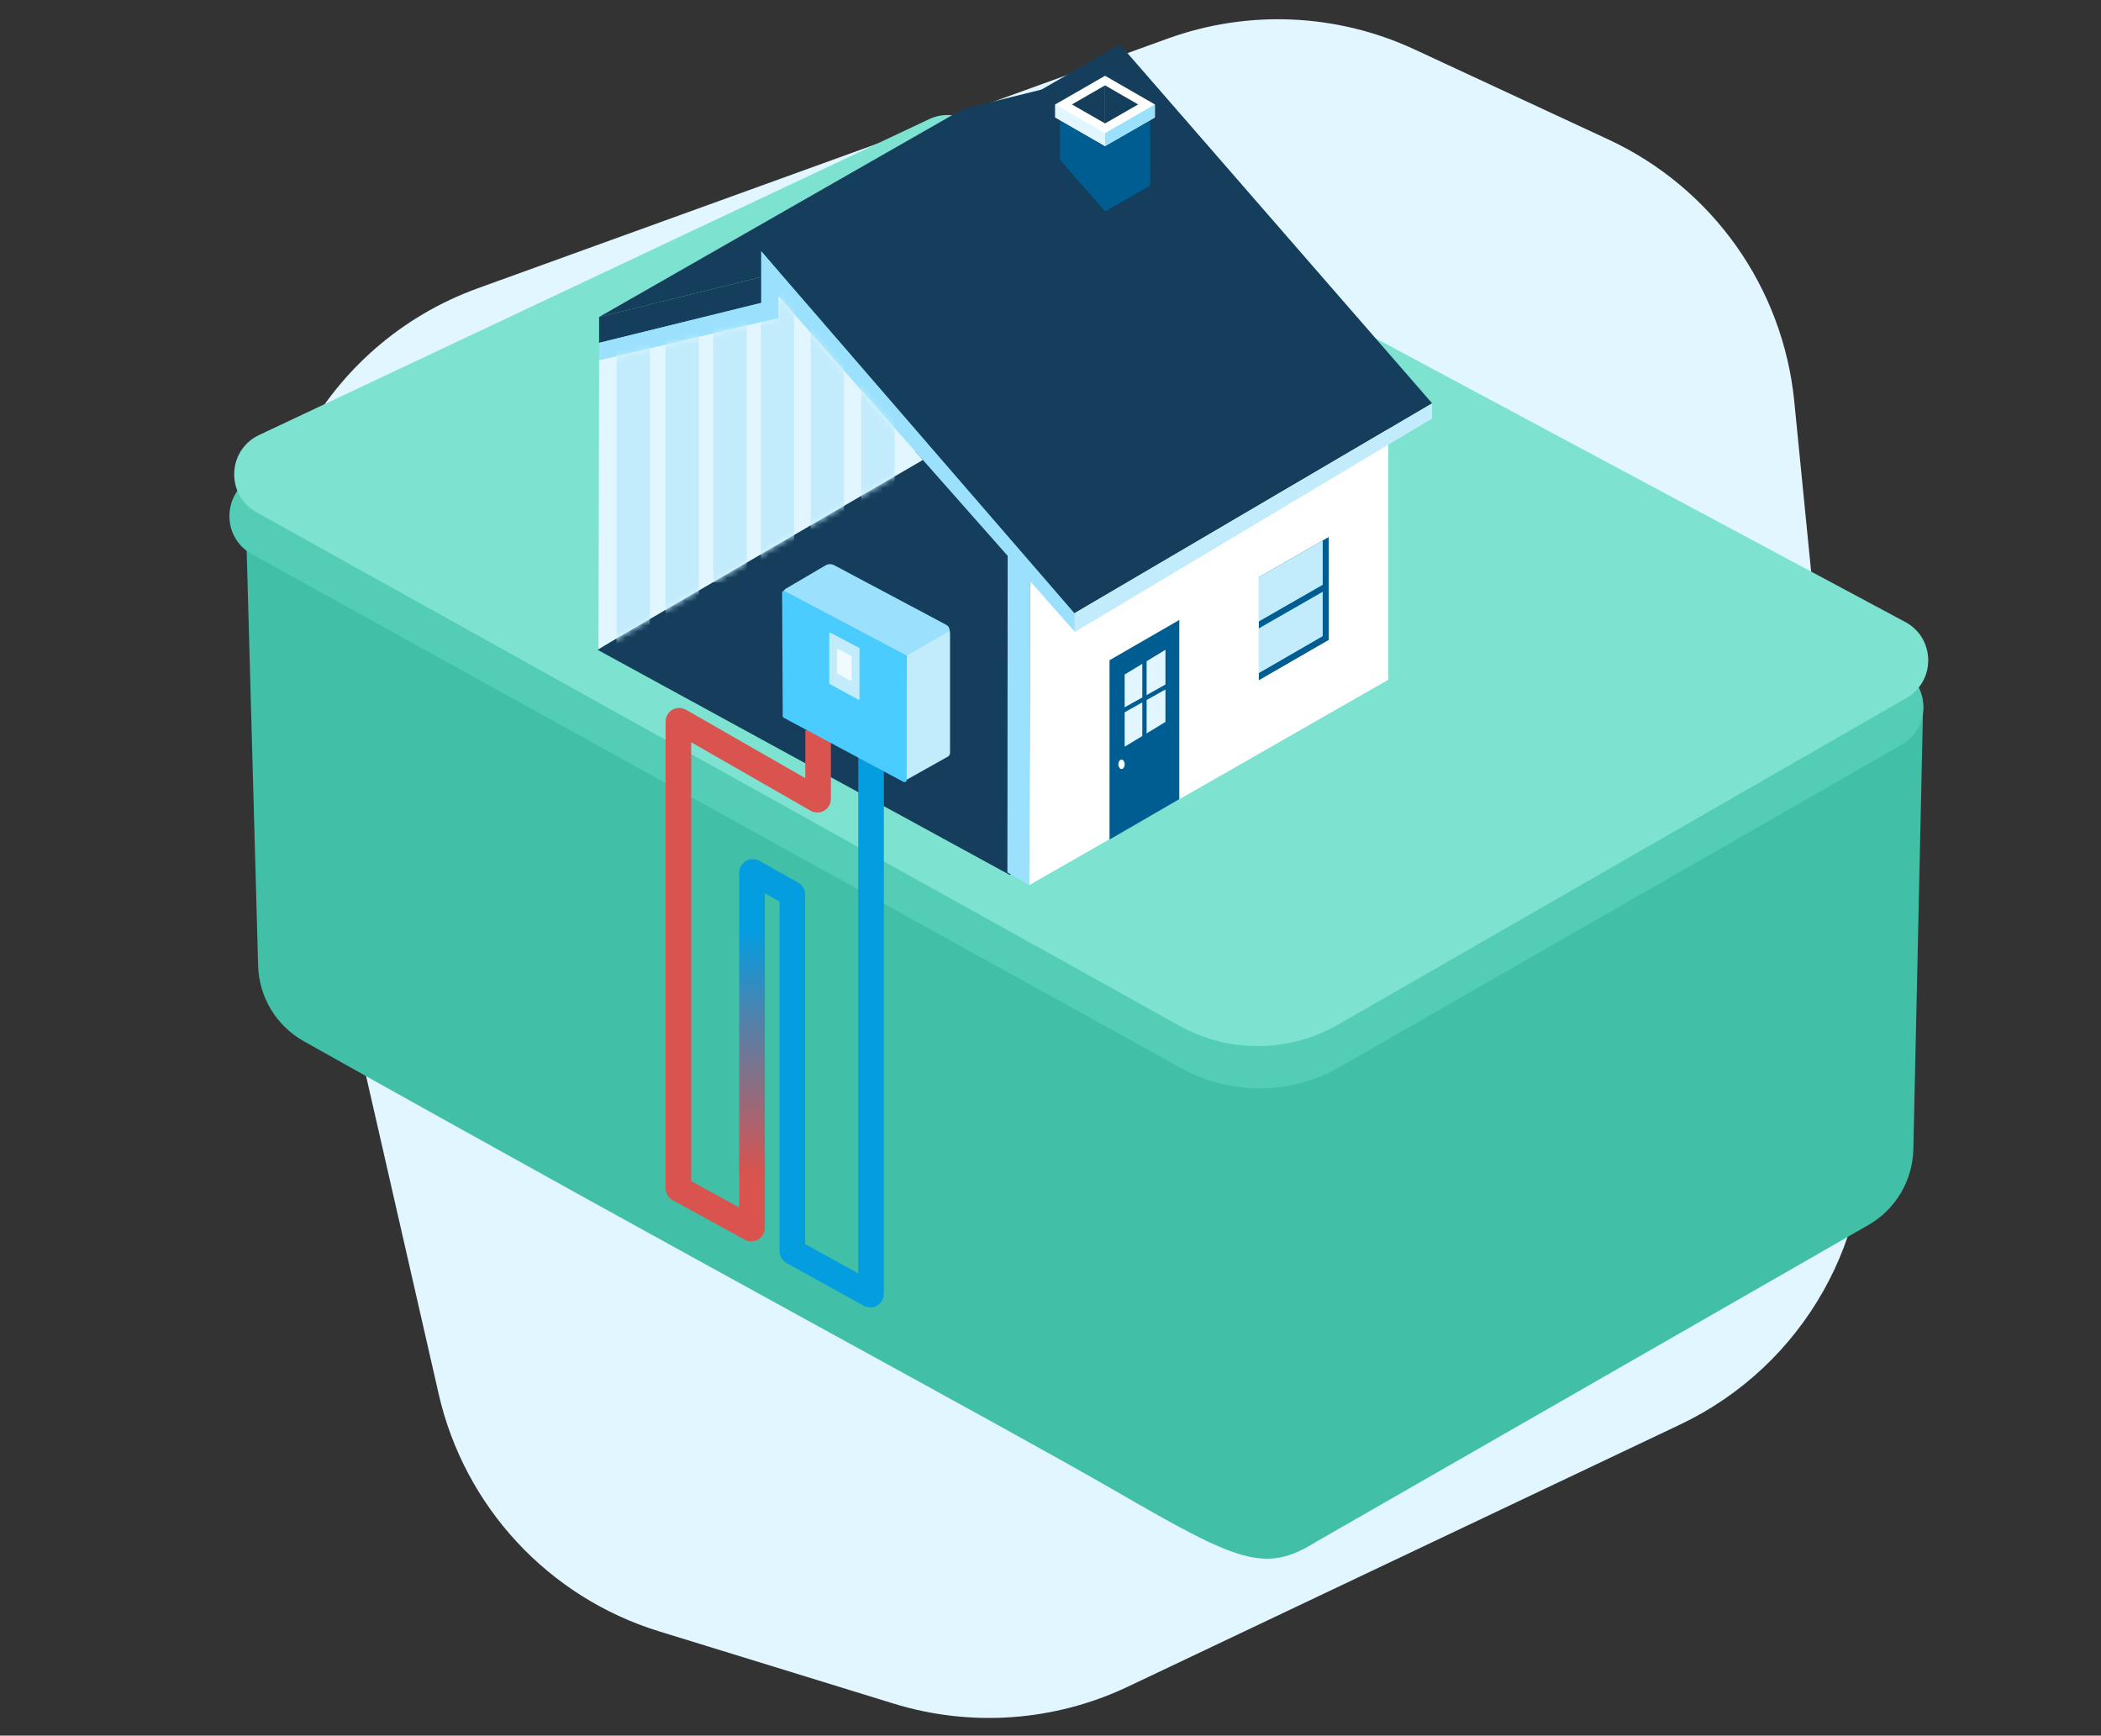 <svg width="351" height="290" viewBox="0 0 351 290" fill="none" xmlns="http://www.w3.org/2000/svg">
<rect x="0" y="0" width="351" height="290" fill="#333333" stroke="none"/>
<g clip-path="url(#clip0_5148_21285)">
<path d="M188.43 281.823L280.673 238.033C301.305 228.238 313.566 206.545 311.315 183.818L299.755 67.05C297.869 48.004 286.063 31.371 268.705 23.307L236.3 8.252C223.338 2.231 208.521 1.581 195.082 6.446L79.82 48.17C54.132 57.469 39.404 84.457 45.483 111.091L73.284 232.906C77.587 251.76 91.625 266.885 110.106 272.579L149.291 284.652C162.232 288.639 176.197 287.63 188.43 281.823Z" fill="#E1F6FF"/>
<path d="M321.282 117.903L319.652 192.034C319.537 197.276 316.686 202.075 312.138 204.685L219.866 257.624C211.329 262.993 206.809 260.948 186.476 249.196C166.864 237.86 117.148 211.254 50.75 173.979C46.166 171.405 43.268 166.607 43.123 161.352L40.899 80.761C119.787 73.606 272.48 80.497 321.282 117.903Z" fill="#41BFA7"/>
<path d="M155.116 24.785C157.253 23.744 159.763 23.813 161.839 24.97L317.599 111.797C322.537 114.549 322.58 121.638 317.676 124.45L223.797 178.287C215.626 182.973 205.602 183.05 197.36 178.491L42.078 92.597C36.928 89.749 37.122 82.281 42.412 79.703L155.116 24.785Z" fill="#54CDB6"/>
<path d="M155.218 19.913C157.299 18.931 159.721 18.994 161.749 20.08L318.298 103.926C323.327 106.62 323.435 113.792 318.489 116.635L223.545 171.208C215.35 175.918 205.285 175.988 197.025 171.392L42.86 85.606C37.688 82.728 37.941 75.205 43.294 72.681L155.218 19.913Z" fill="#7DE2D0"/>
<path d="M231.669 106.197L163.242 68.924L99.85 108.586L168.695 146.191L231.669 106.197Z" fill="#153E5C"/>
<path d="M125.642 193.023V205.159C125.642 205.256 125.538 205.318 125.452 205.271L113.404 198.658C113.363 198.635 113.338 198.592 113.338 198.546V120.553C113.338 120.455 113.444 120.393 113.53 120.442L136.483 133.603C136.568 133.652 136.675 133.59 136.675 133.491V121.99" stroke="#D9534F" stroke-width="4.275"/>
<path d="M172.095 95.112L168.346 91.037L168.302 145.785L171.97 147.882L172.095 95.112Z" fill="#9BE1FD"/>
<path d="M164.513 21.07V58.792L231.807 97.593V58.792L164.513 21.07Z" fill="#9BE1FD"/>
<path d="M231.907 113.592L231.919 58.963L172.092 93.456L171.971 147.881L231.907 113.592Z" fill="white"/>
<path d="M185.361 110.317L197.019 103.588V133.539L185.361 140.283V110.317Z" fill="#005D91"/>
<path d="M187.89 112.705L194.703 108.572V120.627L187.89 124.769V112.705Z" fill="#E1F6FF"/>
<path d="M210.313 96.448L221.971 89.734V106.9L210.313 113.629V96.448Z" fill="#005D91"/>
<path d="M220.977 106.324V90.303L210.312 96.452V112.488L220.977 106.324Z" fill="#C2ECFC"/>
<path d="M221.971 106.902L220.978 106.322L210.313 112.487V113.631L221.971 106.902Z" fill="#005D91"/>
<path d="M210.313 104.991L221.971 98.308V97.148L210.313 103.832V104.991Z" fill="#005D91"/>
<path d="M127.172 46.283V50.599L100.088 57.291V52.975L127.172 46.283Z" fill="#153E5C"/>
<path d="M160.872 18.214L100.03 52.999L127.176 46.283L187.089 11.734L160.872 18.214Z" fill="#153E5C"/>
<path d="M179.607 105.624L127.173 46.283V41.967L179.607 102.422V105.624Z" fill="#9BE1FD"/>
<path d="M100.087 57.281L127.189 50.613V53.792L100.087 60.193V57.281Z" fill="#9BE1FD"/>
<path d="M187.088 7.42L127.175 41.969L179.517 102.482L239.252 67.385L187.088 7.42Z" fill="#153E5C"/>
<path d="M192.151 20.062L184.615 24.413V35.323L192.151 31.007V20.062Z" fill="#005D91"/>
<path d="M184.614 24.413L177.078 20.062V26.692L184.614 35.323V24.413Z" fill="#005D91"/>
<path d="M184.614 12.66L192.935 17.448V19.623L184.614 24.41L176.294 19.623V17.448L184.614 12.66Z" fill="white"/>
<path d="M192.935 19.622L184.614 24.41V22.235L192.935 17.447V19.622Z" fill="#9BE1FD"/>
<path d="M176.294 19.622L184.614 24.41V22.235L176.294 17.447V19.622Z" fill="#E1F6FF"/>
<path d="M184.611 14.262V20.626L190.143 17.45L184.611 14.262Z" fill="#153E5C"/>
<path d="M184.614 14.262L179.083 17.45L184.614 20.626V14.262Z" fill="#153E5C"/>
<path d="M130.025 49.457L154.183 76.851L99.984 108.44L100.089 60.191L130.025 53.133V49.457Z" fill="#E1F6FF"/>
<mask id="mask0_5148_21285" style="mask-type:alpha" maskUnits="userSpaceOnUse" x="99" y="49" width="56" height="60">
<path d="M130.025 49.457L154.183 76.851L99.849 108.579L100.089 60.191L130.025 53.133V49.457Z" fill="#E1F6FF"/>
</mask>
<g mask="url(#mask0_5148_21285)">
<path d="M146.672 36.297L146.672 102.351" stroke="#C2ECFC" stroke-width="5.558"/>
<path d="M138.22 36.889L138.22 102.942" stroke="#C2ECFC" stroke-width="5.558"/>
<path d="M129.897 30.674L129.897 96.728" stroke="#C2ECFC" stroke-width="5.558"/>
<path d="M121.958 31.266L121.958 97.319" stroke="#C2ECFC" stroke-width="5.558"/>
<path d="M113.979 30.082L113.979 103.535" stroke="#C2ECFC" stroke-width="5.558"/>
<path d="M105.787 35.705L105.787 109.158" stroke="#C2ECFC" stroke-width="5.558"/>
</g>
<path d="M130.041 53.142L127.189 53.794V41.977L130.041 45.318V53.142Z" fill="#9BE1FD"/>
<path d="M179.514 105.627V102.449L239.252 67.404V69.931L179.514 105.627Z" fill="#C2ECFC"/>
<path d="M145.523 125.486V147.773V216.19C145.523 216.288 145.419 216.35 145.333 216.302L132.433 209.162C132.392 209.139 132.367 209.096 132.367 209.05V149.455C132.367 149.409 132.342 149.366 132.301 149.343L125.827 145.702C125.742 145.654 125.636 145.715 125.636 145.813V155.542" stroke="#039DE0" stroke-width="4.275" stroke-linecap="round"/>
<path d="M151.263 130.4L151.44 109.498L158.52 105.143C158.683 105.23 158.712 105.742 158.715 105.798L158.715 105.809V125.79C158.715 126.056 158.571 126.301 158.339 126.431L151.263 130.4Z" fill="#C2ECFC"/>
<path d="M130.881 98.739L151.412 109.585L158.67 105.42C158.67 105.42 158.638 105.21 158.586 104.998C158.508 104.677 158.233 104.478 157.941 104.323L139.354 94.437C138.903 94.197 138.359 94.208 137.919 94.467L131.19 98.417L130.881 98.739Z" fill="#9BE1FD"/>
<path d="M151.476 130.313L151.476 109.769C151.476 109.632 151.4 109.507 151.28 109.443L131.064 98.754C130.88 98.657 130.658 98.791 130.659 99L130.771 119.674C130.772 119.775 130.829 119.869 130.918 119.917L150.932 130.636C151.177 130.767 151.476 130.59 151.476 130.313Z" fill="#4BCCFF"/>
<path d="M138.728 105.726L143.524 108.244C143.566 108.266 143.593 108.309 143.593 108.357V116.791C143.593 116.889 143.489 116.95 143.403 116.904L138.607 114.288C138.566 114.265 138.54 114.222 138.54 114.175V105.839C138.54 105.743 138.642 105.681 138.728 105.726Z" fill="#C2ECFC"/>
<path d="M140.033 108.45L142.217 109.597C142.26 109.619 142.286 109.663 142.286 109.71V113.632C142.286 113.73 142.182 113.791 142.096 113.745L139.912 112.554C139.871 112.531 139.846 112.488 139.846 112.441V108.564C139.846 108.467 139.948 108.405 140.033 108.45Z" fill="#F0FBFF"/>
<line y1="-0.36" x2="13.627" y2="-0.36" transform="matrix(-4.37113e-08 1 1 4.37115e-08 191.558 110.146)" stroke="#005D91" stroke-width="0.721"/>
<line y1="-0.36" x2="9.889" y2="-0.36" transform="matrix(-0.873 0.487 0.487 0.873 195.877 114.551)" stroke="#005D91" stroke-width="0.721"/>
<path d="M187.365 128.492C187.654 128.492 187.889 128.14 187.889 127.706C187.889 127.272 187.654 126.92 187.365 126.92C187.075 126.92 186.841 127.272 186.841 127.706C186.841 128.14 187.075 128.492 187.365 128.492Z" fill="white"/>
<path d="M125.637 155.553V196.113" stroke="url(#paint0_linear_5148_21285)" stroke-width="4.275"/>
</g>
<defs>
<linearGradient id="paint0_linear_5148_21285" x1="125.137" y1="155.553" x2="125.137" y2="196.113" gradientUnits="userSpaceOnUse">
<stop stop-color="#039DE0"/>
<stop offset="1" stop-color="#D9534F"/>
</linearGradient>
<clipPath id="clip0_5148_21285">
<rect width="350" height="290" fill="white" transform="translate(0.5)"/>
</clipPath>
</defs>
</svg>
